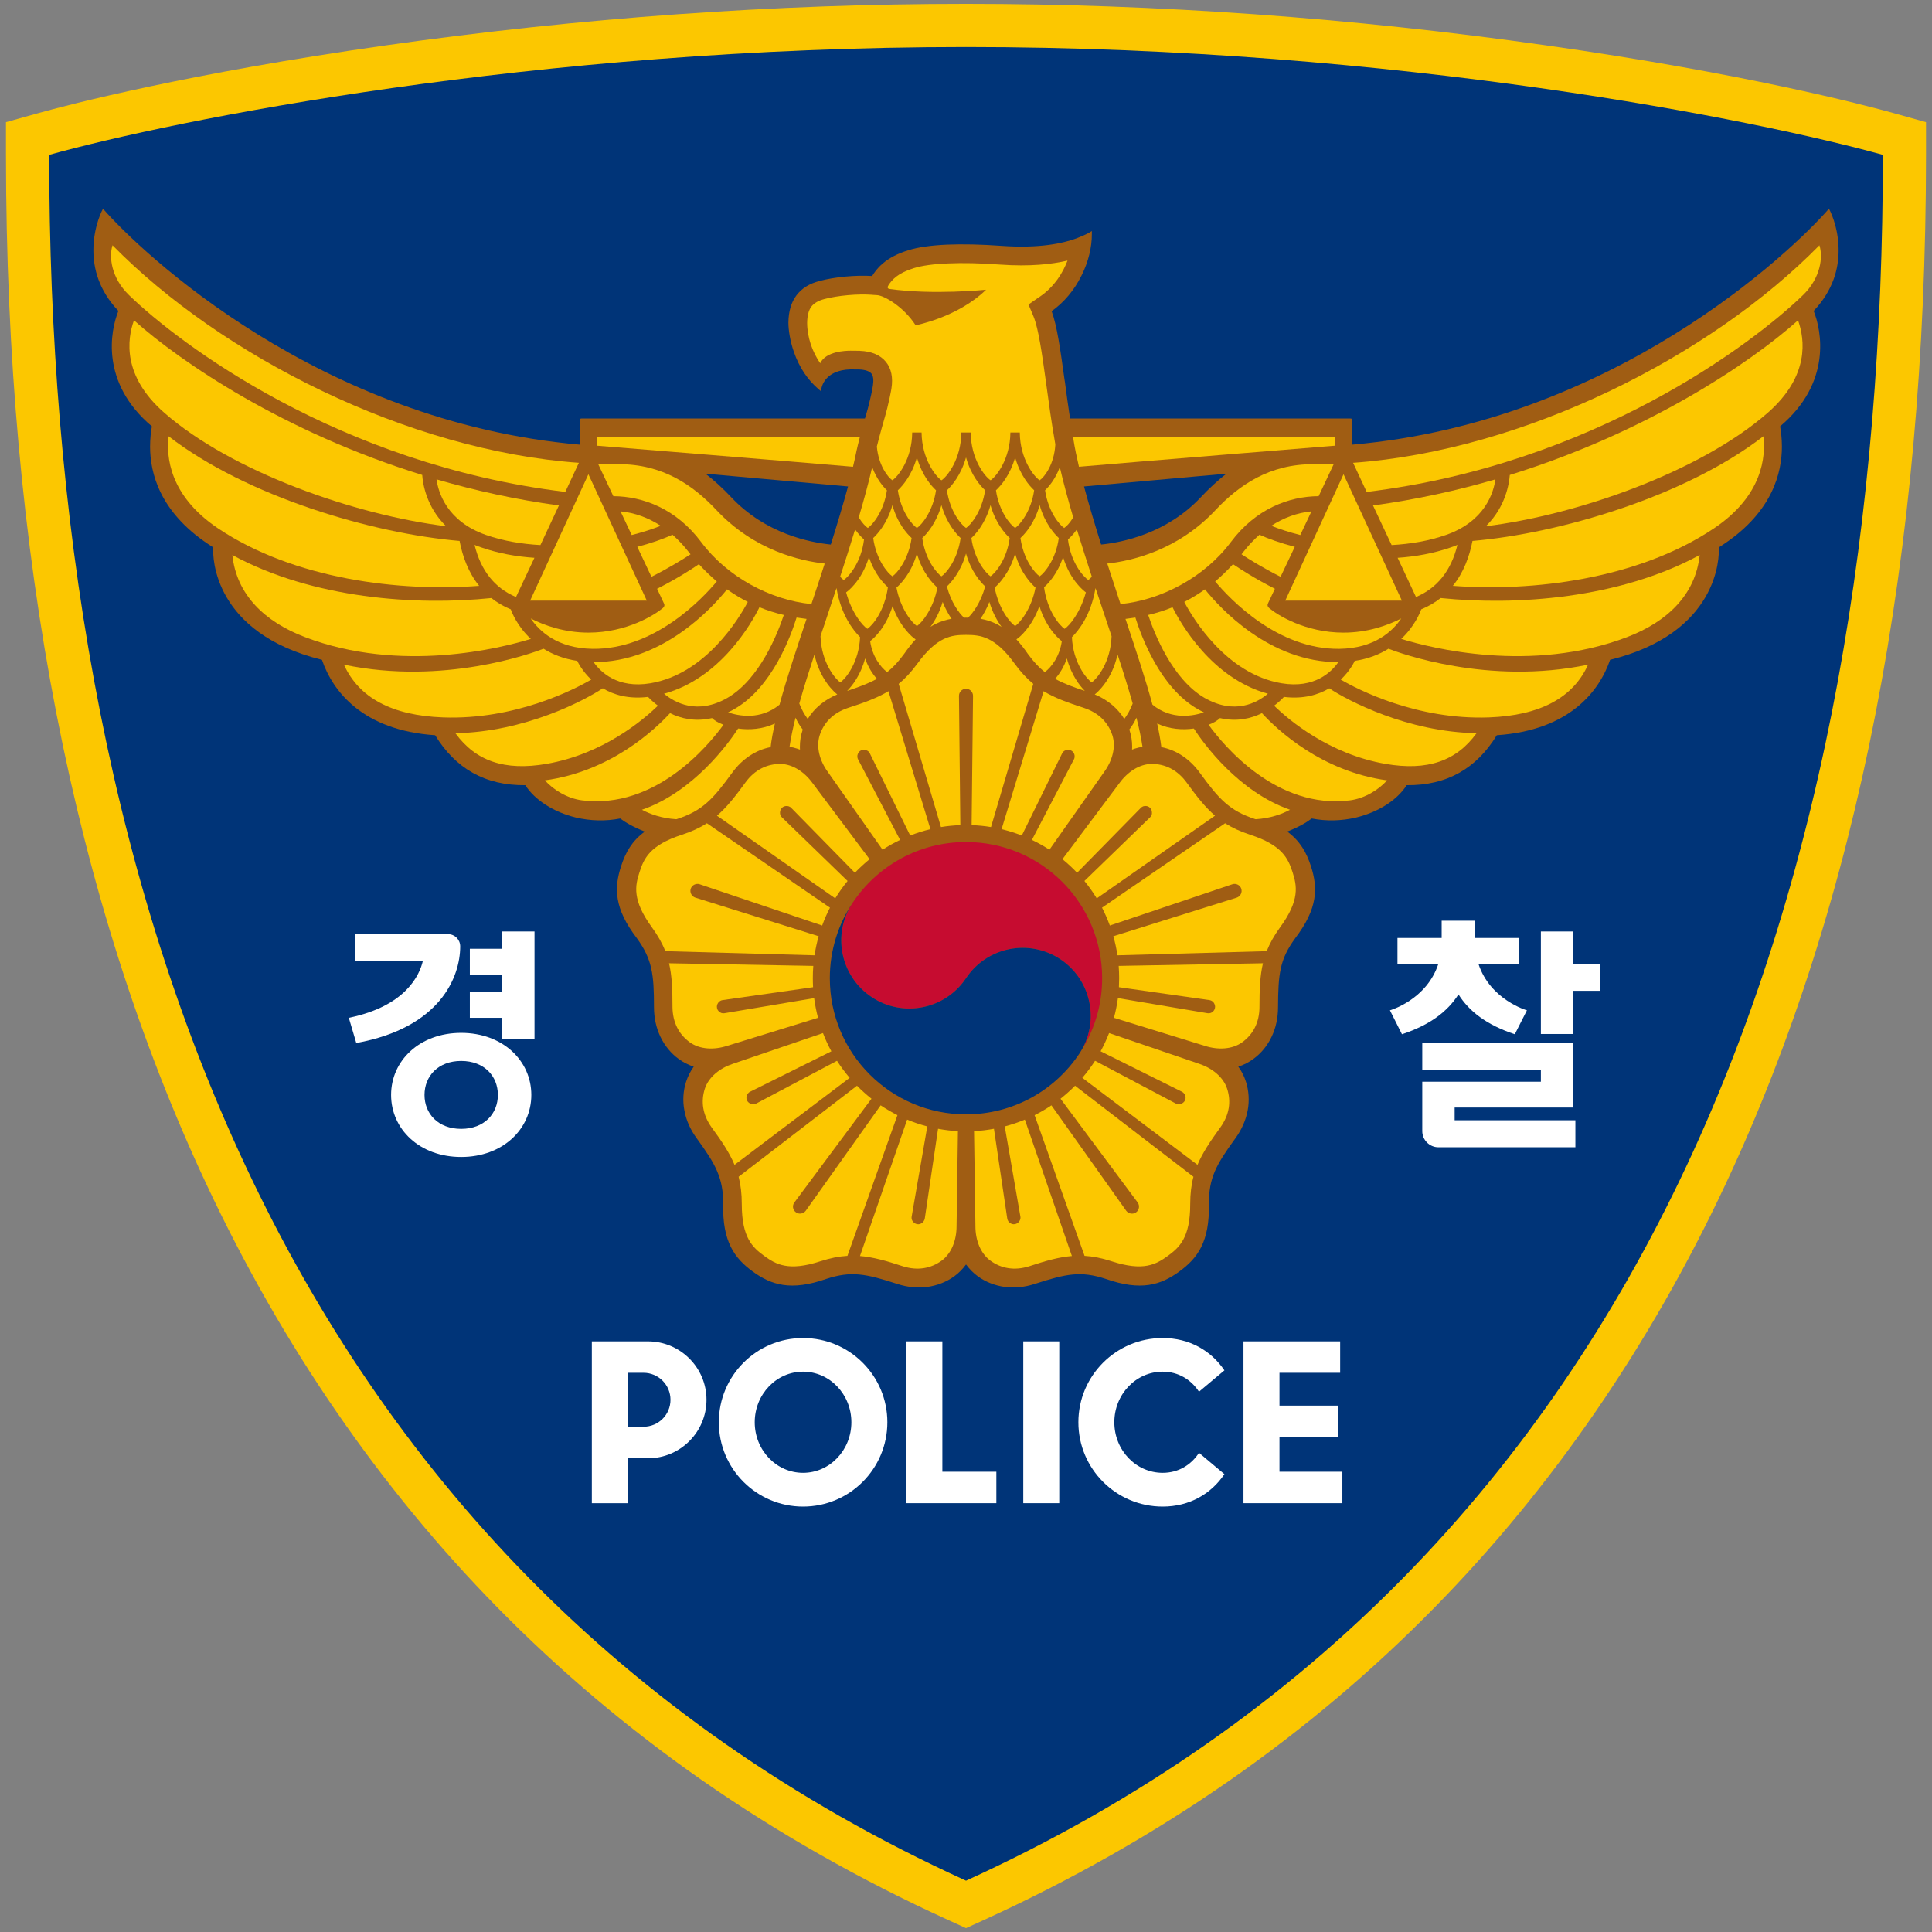 
<svg xmlns="http://www.w3.org/2000/svg" version="1.1" width="300" height="300">
<rect width="100%" height="100%" fill="#808080" stroke="none"/>
<g id="batang">
 
 <path style="fill:#fcc700" d="m 152.785,298.133 c 13.638,-6.219 26.525,-13.543 38.314,-21.778 11.399,-7.957 22.069,-16.961 31.691,-26.782 18.211,-18.553 33.395,-40.637 45.132,-65.642 20.665,-44.023 31.148,-97.813 31.148,-159.884 l 0,-5.079 -4.903,-1.37 C 289.23,16.217 270.715,11.386 240.061,7.04 209.939,2.767 179.634,0.599 150.003,0.599 120.363,0.599 90.059,2.767 59.931,7.04 29.277,11.386 10.779,16.217 5.829,17.598 l -4.9,1.37 0,5.079 c 0,62.071 10.477,115.861 31.145,159.884 11.731,25.005 26.921,47.088 45.13,65.642 9.636,9.821 20.296,18.825 31.688,26.782 11.792,8.235 24.682,15.559 38.329,21.778 l 2.782,1.268 2.782,-1.268 0,0 z"></path>
 
 <path style="fill:#003478" d="M 150.003,292.033 C 258.478,242.551 292.371,134.978 292.371,24.047 273.209,18.707 216.998,7.3 150.003,7.3 c -67.006,0 -123.22,11.407 -142.365,16.747 0,110.931 33.893,218.505 142.365,267.986 l 0,0 z"></path>
 
 <path style="fill:#a05d13" d="m 281.665,48.24 c 3.022,-3.213 3.843,-6.599 3.832,-9.396 0,-3.727 -1.473,-6.449 -1.508,-6.423 -5.829,6.692 -33.495,33.078 -74.001,36.626 l 0,-3.768 c 0,-0.225 -0.107,-0.295 -0.303,-0.295 l -43.529,0 c -0.312,-2.052 -0.577,-4.002 -0.806,-5.747 l -0.008,-0.006 0,-0.012 0,-0.003 c 0,-0.032 -0.075,-0.494 -0.075,-0.494 -0.604,-4.36 -1.13,-8.151 -1.97,-10.402 1.91,-1.355 3.514,-3.256 4.632,-5.516 1.061,-2.098 1.627,-4.409 1.612,-6.484 l 0,-0.448 -0.373,0.234 c -0.552,0.338 -1.999,0.902 -2.011,0.905 -2.055,0.769 -5.759,1.589 -11.662,1.165 -3.164,-0.228 -5.993,-0.286 -8.431,-0.188 -2.528,0.116 -4.548,0.402 -6.03,0.876 -1.63,0.502 -2.912,1.164 -3.93,2.025 -0.878,0.731 -1.364,1.465 -1.681,1.971 -2.543,-0.162 -5.813,0.144 -8.18,0.771 -1.589,0.419 -2.768,1.156 -3.574,2.239 -0.812,1.081 -1.222,2.47 -1.245,4.222 l 0,0.011 c 0,1.035 0.228,2.783 0.867,4.597 0.829,2.36 2.123,4.296 3.851,5.764 l 0.352,0.3 0.061,-0.459 c 0.026,-0.116 0.448,-2.838 4.505,-2.947 0.381,0 1.063,0.009 1.372,0.014 0.907,0.037 1.569,0.26 1.884,0.638 0.287,0.364 0.367,0.991 0.229,1.867 0,0.081 -0.364,2.17 -1.026,4.395 l -0.011,0.006 0,0.009 c -0.015,0.041 -0.09,0.295 -0.199,0.696 l -43.992,0 c -0.194,0 -0.303,0.069 -0.303,0.295 l 0,3.768 C 49.5,65.5 21.837,39.113 16.003,32.421 c -0.035,-0.026 -1.502,2.696 -1.502,6.423 0,2.797 0.806,6.184 3.843,9.396 0,0 0.009,0.012 0.035,0.055 -1.216,2.999 -2.866,11.107 5.207,17.909 -0.15,0.763 -0.28,1.936 -0.28,3.155 0,4.051 1.473,10.058 8.948,15.077 0,0 0.52,0.352 0.858,0.566 -0.121,1.583 0.078,13.309 16.88,17.455 1.653,4.828 6.267,10.951 17.576,11.708 3.181,5.181 7.758,7.819 14,7.758 1.488,2.315 4.395,4.181 7.851,5.022 2.288,0.535 4.617,0.593 6.888,0.15 0.723,0.564 2.052,1.344 3.783,2.02 0,0 0.009,0.006 0.04,0.012 -2.017,1.462 -3.002,3.265 -3.684,5.36 -1.101,3.375 -1.101,6.565 2.439,11.188 1.193,1.653 1.867,3.051 2.231,4.684 0.361,1.592 0.434,3.415 0.434,6.036 0,1.649 0.338,3.195 1,4.594 0.662,1.378 1.636,2.581 2.84,3.45 0.694,0.511 1.485,0.91 2.329,1.193 -0.52,0.722 -0.914,1.514 -1.182,2.34 -0.454,1.404 -0.555,2.948 -0.266,4.45 0.275,1.522 0.916,2.967 1.893,4.305 1.534,2.115 2.554,3.638 3.19,5.132 0.661,1.543 0.95,3.065 0.942,5.105 -0.13,5.825 1.745,8.408 4.597,10.483 2.872,2.08 5.903,3.071 11.413,1.141 1.935,-0.633 3.464,-0.838 5.125,-0.682 1.63,0.153 3.387,0.65 5.878,1.457 1.566,0.517 3.146,0.667 4.675,0.474 1.528,-0.211 2.961,-0.772 4.167,-1.632 0.702,-0.509 1.323,-1.135 1.855,-1.858 0.535,0.723 1.156,1.349 1.858,1.858 1.193,0.861 2.638,1.421 4.155,1.632 1.529,0.194 3.101,0.043 4.67,-0.474 2.499,-0.806 4.256,-1.303 5.877,-1.457 1.667,-0.156 3.204,0.049 5.132,0.682 5.51,1.93 8.541,0.939 11.413,-1.141 2.863,-2.075 4.738,-4.658 4.6,-10.483 0,-2.04 0.278,-3.563 0.939,-5.105 0.647,-1.494 1.658,-3.017 3.201,-5.132 0.965,-1.338 1.598,-2.783 1.889,-4.305 0.28,-1.502 0.179,-3.046 -0.271,-4.45 -0.26,-0.826 -0.653,-1.618 -1.185,-2.34 0.856,-0.283 1.636,-0.682 2.338,-1.2 1.196,-0.863 2.181,-2.066 2.831,-3.444 0.674,-1.399 0.997,-2.944 0.997,-4.594 0.014,-2.621 0.084,-4.444 0.439,-6.036 0.355,-1.633 1.034,-3.031 2.239,-4.684 3.523,-4.623 3.523,-7.813 2.427,-11.188 -0.682,-2.095 -1.676,-3.898 -3.673,-5.36 0.009,-0.006 0.026,-0.012 0.026,-0.012 1.745,-0.676 3.054,-1.456 3.776,-2.02 2.288,0.442 4.62,0.385 6.894,-0.15 3.453,-0.841 6.374,-2.707 7.853,-5.022 6.241,0.061 10.815,-2.577 13.996,-7.758 11.306,-0.757 15.932,-6.879 17.588,-11.708 16.784,-4.146 16.992,-15.872 16.874,-17.455 0.332,-0.214 0.864,-0.566 0.864,-0.566 7.466,-5.019 8.94,-11.026 8.94,-15.077 0,-1.219 -0.138,-2.392 -0.277,-3.155 8.067,-6.802 6.42,-14.909 5.215,-17.909 0.009,-0.043 0.035,-0.055 0.035,-0.055 l 0,0 M 129.006,84.555 c -3.25,-0.33 -10.139,-1.682 -15.459,-7.345 -1.219,-1.3 -2.669,-2.638 -4.002,-3.655 2.508,0.226 16.912,1.526 22.139,1.982 -0.763,2.788 -1.673,5.842 -2.679,9.018 l 0,0 m 57.456,-7.345 c -5.319,5.663 -12.225,7.016 -15.479,7.345 -0.997,-3.181 -1.91,-6.241 -2.658,-9.018 5.215,-0.457 19.619,-1.757 22.127,-1.982 -1.343,1.017 -2.771,2.355 -3.991,3.655 l 0,0 z"></path>
</g>
<g id="eagleFeathers">
 <path style="fill:#fcc700" d="m 217.685,93.266 -18.117,0 0.058,-0.116 8.997,-19.509 9.061,19.625 0,0 z"></path>
 <path style="fill:#fcc700" d="m 224.538,83.064 c -2.698,0.945 -5.582,1.413 -8.448,1.572 l -2.89,-6.149 c 6.703,-0.91 13.058,-2.317 19.007,-4.054 -0.278,1.994 -1.572,6.504 -7.669,8.631 l 0,0 z"></path>
 <path style="fill:#fcc700" d="m 226.31,84.609 c -0.976,3.996 -3.135,6.704 -6.434,8.093 l -2.852,-6.088 c 2.791,-0.188 5.597,-0.691 8.25,-1.612 0.358,-0.118 0.693,-0.254 1.037,-0.393 l 0,0 z"></path>
 <path style="fill:#fcc700" d="m 178.871,126.194 c 0,-0.289 -0.078,-0.543 -0.283,-0.746 -0.2,-0.205 -0.439,-0.295 -0.714,-0.295 -0.119,0 -0.229,0.015 -0.338,0.043 -0.142,0.052 -0.287,0.136 -0.39,0.251 l -9.896,10.073 c -0.708,-0.746 -1.468,-1.445 -2.274,-2.107 l 8.853,-11.824 c 1.249,-1.728 3.097,-2.953 5.013,-2.973 2.066,0.006 3.947,0.908 5.381,2.846 1.612,2.231 2.927,3.889 4.444,5.198 -3.19,2.228 -11.119,7.764 -18.365,12.835 -0.584,-0.945 -1.219,-1.846 -1.916,-2.696 l 10.203,-9.891 c 0.205,-0.194 0.312,-0.462 0.283,-0.717 l 0,0 z"></path>
 <path style="fill:#fcc700" d="m 166.816,117.116 c -0.095,-0.254 -0.254,-0.462 -0.503,-0.584 -0.254,-0.124 -0.523,-0.133 -0.797,-0.043 -0.251,0.063 -0.468,0.245 -0.586,0.494 l -6.265,12.757 c -1.011,-0.399 -2.077,-0.728 -3.14,-0.988 2.571,-8.466 5.389,-17.712 6.524,-21.425 1.696,1.034 3.693,1.765 6.311,2.612 2.291,0.777 3.724,2.266 4.372,4.242 0.581,1.832 -0.021,3.961 -1.275,5.683 l -8.506,12.084 c -0.861,-0.572 -1.783,-1.078 -2.719,-1.523 l 6.524,-12.511 c 0.089,-0.145 0.11,-0.301 0.11,-0.46 0,-0.116 -0.009,-0.222 -0.05,-0.338 l 0,0 z"></path>
 <path style="fill:#fcc700" d="m 133.241,117.913 6.525,12.511 c -0.939,0.445 -1.847,0.951 -2.722,1.523 l -8.501,-12.084 c -1.257,-1.722 -1.846,-3.851 -1.265,-5.683 0.633,-1.976 2.072,-3.464 4.354,-4.242 2.615,-0.846 4.62,-1.577 6.327,-2.612 1.136,3.713 3.936,12.959 6.516,21.425 -1.078,0.26 -2.121,0.589 -3.14,0.988 l -6.268,-12.757 c -0.109,-0.249 -0.337,-0.43 -0.592,-0.494 -0.26,-0.089 -0.544,-0.081 -0.792,0.043 -0.254,0.122 -0.413,0.33 -0.494,0.584 -0.05,0.115 -0.058,0.222 -0.058,0.338 0,0.159 0.029,0.315 0.109,0.46 l 0,0 z"></path>
 <path style="fill:#fcc700" d="m 121.409,126.911 10.205,9.891 c -0.702,0.85 -1.34,1.751 -1.918,2.696 -7.252,-5.071 -15.175,-10.607 -18.365,-12.835 1.514,-1.309 2.829,-2.967 4.447,-5.198 1.428,-1.939 3.309,-2.84 5.381,-2.846 1.915,0.02 3.756,1.245 5.01,2.973 l 8.859,11.824 c -0.801,0.662 -1.572,1.361 -2.283,2.107 l -9.881,-10.073 c -0.104,-0.116 -0.249,-0.199 -0.402,-0.251 -0.109,-0.029 -0.219,-0.043 -0.329,-0.043 -0.275,0 -0.532,0.089 -0.722,0.295 -0.194,0.202 -0.292,0.457 -0.292,0.746 -0.011,0.254 0.098,0.523 0.292,0.717 l 0,0 z"></path>
 <path style="fill:#fcc700" d="m 197.401,81.645 c 1.918,-1.251 4.033,-2.025 6.241,-2.242 l -1.737,3.678 c -1.757,-0.448 -3.291,-0.954 -4.505,-1.436 l 0,0 z"></path>
 <path style="fill:#fcc700" d="m 201.051,84.913 -2.205,4.649 c -2.699,-1.355 -4.877,-2.713 -6.062,-3.493 0.109,-0.136 0.208,-0.269 0.317,-0.41 0.757,-0.968 1.59,-1.855 2.468,-2.626 1.35,0.618 3.237,1.283 5.482,1.881 l 0,0 z"></path>
 <path style="fill:#fcc700" d="m 191.134,84.162 c -4.054,5.426 -10.763,9.012 -17.14,9.636 -0.682,-2.113 -1.384,-4.216 -2.055,-6.29 3.722,-0.405 10.899,-2.008 16.788,-8.287 3.664,-3.904 8.412,-7.174 15.239,-7.14 1.046,0.006 2.106,-0.014 3.152,-0.049 l -2.36,5.013 c -4.623,0.026 -9.766,1.965 -13.624,7.117 l 0,0 z"></path>
 <path style="fill:#fcc700" d="m 177.404,115.957 c -0.407,0.063 -0.801,0.165 -1.205,0.292 -0.129,0.052 -0.277,0.101 -0.416,0.15 0.009,-0.15 0.018,-0.292 0.018,-0.439 0,-0.876 -0.13,-1.722 -0.393,-2.523 -0.029,-0.049 -0.041,-0.098 -0.058,-0.147 0.381,-0.494 0.772,-1.092 1.115,-1.849 0.422,1.638 0.74,3.161 0.939,4.516 l 0,0 z"></path>
 <path style="fill:#fcc700" d="m 174.578,111.637 c -1.026,-1.664 -2.615,-2.993 -4.591,-3.808 0.373,-0.283 2.664,-2.202 3.545,-6.204 0.876,2.664 1.681,5.239 2.349,7.617 -0.364,0.977 -0.847,1.783 -1.303,2.395 l 0,0 z"></path>
 <path style="fill:#fcc700" d="m 166.444,98.935 c 1.063,-1.043 2.962,-3.45 3.653,-7.568 0.011,-0.014 0.02,-0.023 0.02,-0.035 0.618,1.852 1.245,3.713 1.858,5.577 l 0.035,0.107 c 0.194,0.578 0.387,1.176 0.593,1.768 -0.124,3.996 -2.231,6.605 -3.086,7.163 -0.841,-0.552 -2.901,-3.106 -3.072,-7.013 l 0,0 z"></path>
 <path style="fill:#fcc700" d="m 168.455,107.286 c -1.901,-0.621 -3.375,-1.19 -4.62,-1.875 0.673,-0.757 1.355,-1.803 1.826,-3.173 0.714,2.629 2.014,4.262 2.794,5.048 l 0,0 z"></path>
 <path style="fill:#fcc700" d="m 169.538,89.553 c -0.202,0.228 -0.393,0.396 -0.543,0.506 -0.815,-0.511 -2.742,-2.765 -3.164,-6.299 0.263,-0.22 0.806,-0.734 1.384,-1.549 0.725,2.37 1.508,4.837 2.323,7.342 l 0,0 z"></path>
 <path style="fill:#fcc700" d="m 168.614,91.978 0,0.003 c -0.882,3.202 -2.554,5.178 -3.3,5.661 -0.806,-0.517 -2.701,-2.794 -3.196,-6.461 0.613,-0.532 2.075,-2.031 2.953,-4.684 1.124,3.742 3.409,5.4 3.543,5.481 l 0,0 z"></path>
 <path style="fill:#fcc700" d="m 161.437,89.487 c -0.772,-0.503 -2.528,-2.638 -2.982,-5.944 0.728,-0.67 2.184,-2.303 2.982,-5.106 0.792,2.803 2.248,4.435 2.97,5.106 -0.442,3.305 -2.213,5.441 -2.97,5.944 l 0,0 z"></path>
 <path style="fill:#fcc700" d="m 157.628,81.983 c -0.76,-0.494 -2.508,-2.601 -2.976,-5.854 0.731,-0.67 2.182,-2.315 2.976,-5.097 0.789,2.783 2.231,4.427 2.953,5.097 -0.459,3.253 -2.205,5.36 -2.953,5.854 l 0,0 z"></path>
 <path style="fill:#fcc700" d="m 156.787,83.543 c -0.447,3.305 -2.204,5.441 -2.982,5.944 -0.752,-0.503 -2.528,-2.638 -2.97,-5.944 0.722,-0.67 2.181,-2.303 2.97,-5.106 0.797,2.803 2.26,4.435 2.982,5.106 l 0,0 z"></path>
 <path style="fill:#fcc700" d="m 150.003,81.983 c -0.76,-0.494 -2.508,-2.601 -2.961,-5.854 0.722,-0.67 2.167,-2.315 2.961,-5.097 0.783,2.783 2.242,4.427 2.961,5.097 -0.471,3.253 -2.199,5.36 -2.961,5.854 l 0,0 z"></path>
 <path style="fill:#fcc700" d="m 149.162,83.543 c -0.448,3.305 -2.211,5.441 -2.976,5.944 -0.763,-0.503 -2.528,-2.638 -2.976,-5.944 0.723,-0.67 2.178,-2.303 2.976,-5.106 0.797,2.803 2.266,4.435 2.976,5.106 l 0,0 z"></path>
 <path style="fill:#fcc700" d="m 142.378,81.983 c -0.755,-0.494 -2.494,-2.601 -2.959,-5.854 0.719,-0.67 2.173,-2.315 2.959,-5.097 0.783,2.783 2.245,4.427 2.967,5.097 -0.474,3.253 -2.204,5.36 -2.967,5.854 l 0,0 z"></path>
 <path style="fill:#fcc700" d="m 141.554,83.543 c -0.465,3.305 -2.222,5.441 -2.982,5.944 -0.771,-0.503 -2.531,-2.638 -2.982,-5.944 0.722,-0.67 2.19,-2.303 2.982,-5.106 0.78,2.803 2.254,4.435 2.982,5.106 l 0,0 z"></path>
 <path style="fill:#fcc700" d="m 137.874,91.18 c -0.497,3.667 -2.384,5.944 -3.19,6.461 -0.752,-0.483 -2.424,-2.459 -3.299,-5.661 l 0,-0.003 c 0.141,-0.081 2.43,-1.74 3.545,-5.481 0.875,2.653 2.329,4.152 2.944,4.684 l 0,0 z"></path>
 <path style="fill:#fcc700" d="m 124.218,116.399 c -0.15,-0.049 -0.28,-0.098 -0.422,-0.15 -0.399,-0.127 -0.795,-0.228 -1.196,-0.292 0.194,-1.355 0.523,-2.878 0.925,-4.516 0.355,0.757 0.751,1.355 1.127,1.849 -0.026,0.049 -0.04,0.098 -0.049,0.147 -0.266,0.8 -0.396,1.647 -0.396,2.523 0,0.147 0,0.289 0.011,0.439 l 0,0 z"></path>
 <path style="fill:#fcc700" d="m 124.116,109.242 c 0.665,-2.378 1.485,-4.952 2.349,-7.617 0.881,4.002 3.181,5.921 3.545,6.204 -1.976,0.815 -3.565,2.144 -4.588,3.808 -0.459,-0.613 -0.933,-1.419 -1.306,-2.395 l 0,0 z"></path>
 <path style="fill:#fcc700" d="m 127.408,98.785 c 0.194,-0.592 0.385,-1.19 0.593,-1.768 l 0.035,-0.107 c 0.613,-1.864 1.231,-3.719 1.844,-5.577 0.011,0.011 0.023,0.02 0.023,0.035 0.687,4.118 2.598,6.524 3.649,7.568 -0.17,3.906 -2.227,6.461 -3.071,7.013 -0.852,-0.558 -2.953,-3.167 -3.071,-7.163 l 0,0 z"></path>
 <path style="fill:#fcc700" d="m 134.337,102.238 c 0.468,1.369 1.153,2.415 1.835,3.173 -1.262,0.685 -2.73,1.254 -4.632,1.875 0.78,-0.786 2.083,-2.419 2.797,-5.048 l 0,0 z"></path>
 <path style="fill:#fcc700" d="m 131.011,90.059 c -0.159,-0.11 -0.338,-0.277 -0.557,-0.506 0.824,-2.505 1.604,-4.972 2.326,-7.342 0.581,0.815 1.124,1.329 1.387,1.549 -0.422,3.534 -2.349,5.787 -3.156,6.299 l 0,0 z"></path>
 <path style="fill:#fcc700" d="m 111.267,79.221 c 5.891,6.279 13.069,7.882 16.793,8.287 -0.662,2.074 -1.364,4.19 -2.066,6.29 -6.365,-0.624 -13.074,-4.21 -17.123,-9.636 -3.857,-5.152 -9.012,-7.091 -13.632,-7.117 l -2.369,-5.013 c 1.066,0.035 2.112,0.055 3.161,0.049 6.83,-0.035 11.577,3.236 15.236,7.14 l 0,0 z"></path>
 <path style="fill:#fcc700" d="m 102.596,81.645 c -1.213,0.483 -2.748,0.988 -4.505,1.436 l -1.736,-3.678 c 2.219,0.216 4.326,0.991 6.241,2.242 l 0,0 z"></path>
 <path style="fill:#fcc700" d="m 104.422,83.032 c 0.887,0.771 1.717,1.659 2.476,2.626 0.107,0.141 0.217,0.275 0.327,0.41 -1.193,0.78 -3.375,2.138 -6.07,3.493 l -2.196,-4.649 c 2.245,-0.598 4.12,-1.263 5.463,-1.881 l 0,0 z"></path>
 <path style="fill:#fcc700" d="m 103.05,93.598 -1.02,-2.176 c 3.011,-1.523 5.36,-3.037 6.498,-3.817 0.895,0.971 1.808,1.867 2.774,2.679 -2.334,2.791 -9.731,10.59 -19.292,10.465 -5.458,-0.072 -8.261,-2.745 -9.602,-4.713 2.112,1.081 5.241,2.196 8.96,2.196 6.001,0 10.312,-2.783 11.531,-3.794 0.393,-0.344 0.275,-0.587 0.15,-0.841 l 0,0 z"></path>
 <path style="fill:#fcc700" d="m 112.894,91.51 c 1.025,0.734 2.113,1.392 3.225,1.956 -1.349,2.537 -6.524,11.182 -15.115,12.63 -5.151,0.867 -7.778,-1.78 -8.824,-3.28 10.691,0.026 18.374,-8.391 20.714,-11.306 l 0,0 z"></path>
 <path style="fill:#fcc700" d="m 117.928,94.289 c 1.205,0.5 2.468,0.893 3.782,1.202 -0.962,2.895 -3.768,9.989 -8.755,12.875 -4.649,2.667 -8.128,0.786 -9.844,-0.647 8.772,-2.39 13.612,-10.994 14.817,-13.43 l 0,0 z"></path>
 <path style="fill:#fcc700" d="m 114.038,110.097 c 5.854,-3.354 8.747,-11.283 9.656,-14.207 0.511,0.078 1.014,0.147 1.549,0.214 -1.578,4.715 -3.112,9.307 -4.199,13.317 -2.97,2.439 -6.368,1.748 -7.983,1.196 0.326,-0.156 0.647,-0.33 0.976,-0.52 l 0,0 z"></path>
 <path style="fill:#fcc700" d="m 137.755,104.37 c -1.083,-0.832 -2.314,-2.494 -2.638,-4.825 0.214,-0.141 2.361,-1.8 3.484,-5.435 1.185,3.375 3.225,4.929 3.355,5.013 l 0.228,0.156 c -0.612,0.65 -1.205,1.413 -1.806,2.274 -0.867,1.188 -1.698,2.089 -2.623,2.817 l 0,0 z"></path>
 <path style="fill:#fcc700" d="m 139.202,91.235 c 0.613,-0.517 2.3,-2.199 3.176,-5.285 0.881,3.086 2.569,4.768 3.181,5.285 -0.636,3.326 -2.41,5.47 -3.181,5.975 -0.766,-0.506 -2.543,-2.65 -3.176,-5.975 l 0,0 z"></path>
 <path style="fill:#fcc700" d="m 146.379,93.466 c 0.408,1.06 0.902,1.93 1.384,2.618 -0.821,0.139 -1.696,0.399 -2.577,0.844 -0.239,0.121 -0.474,0.26 -0.711,0.413 0.67,-0.916 1.393,-2.187 1.904,-3.875 l 0,0 z"></path>
 <path style="fill:#fcc700" d="m 147.033,91.056 c 0.722,-0.673 2.175,-2.315 2.97,-5.106 0.783,2.791 2.251,4.432 2.973,5.106 -0.662,2.459 -1.898,4.167 -2.673,4.863 -0.11,-0.014 -0.199,-0.014 -0.3,-0.014 -0.099,0 -0.202,0 -0.303,0.014 -0.772,-0.696 -2.026,-2.404 -2.667,-4.863 l 0,0 z"></path>
 <path style="fill:#fcc700" d="m 153.627,93.466 c 0.508,1.687 1.233,2.959 1.898,3.875 -0.246,-0.153 -0.474,-0.292 -0.714,-0.413 -0.882,-0.445 -1.745,-0.705 -2.566,-0.844 0.466,-0.687 0.974,-1.557 1.382,-2.618 l 0,0 z"></path>
 <path style="fill:#fcc700" d="m 154.45,91.235 c 0.601,-0.517 2.297,-2.199 3.178,-5.285 0.867,3.086 2.563,4.768 3.167,5.285 -0.638,3.326 -2.41,5.47 -3.167,5.975 -0.772,-0.506 -2.551,-2.65 -3.178,-5.975 l 0,0 z"></path>
 <path style="fill:#fcc700" d="m 158.036,99.123 c 0.136,-0.084 2.167,-1.638 3.36,-5.013 1.127,3.635 3.265,5.294 3.484,5.435 -0.323,2.332 -1.557,3.993 -2.641,4.825 -0.921,-0.728 -1.759,-1.63 -2.62,-2.817 -0.593,-0.861 -1.193,-1.624 -1.795,-2.274 l 0.211,-0.156 0,0 z"></path>
 <path style="fill:#fcc700" d="m 174.766,96.104 c 0.523,-0.067 1.034,-0.136 1.534,-0.214 0.916,2.924 3.817,10.853 9.659,14.207 0.338,0.191 0.662,0.364 0.985,0.52 -1.612,0.552 -5.022,1.242 -7.992,-1.196 -1.086,-4.01 -2.61,-8.602 -4.187,-13.317 l 0,0 z"></path>
 <path style="fill:#fcc700" d="m 178.291,95.491 c 1.323,-0.309 2.571,-0.702 3.776,-1.202 1.22,2.436 6.048,11.04 14.811,13.43 -1.708,1.433 -5.175,3.314 -9.839,0.647 -4.987,-2.886 -7.79,-9.98 -8.749,-12.875 l 0,0 z"></path>
 <path style="fill:#fcc700" d="m 183.891,93.466 c 1.112,-0.564 2.187,-1.222 3.213,-1.956 2.335,2.915 10.021,11.332 20.714,11.306 -1.043,1.5 -3.672,4.146 -8.827,3.28 -8.587,-1.448 -13.768,-10.093 -15.1,-12.63 l 0,0 z"></path>
 <path style="fill:#fcc700" d="m 188.692,90.284 c 0.959,-0.812 1.89,-1.708 2.768,-2.679 1.159,0.78 3.493,2.294 6.504,3.817 l -1.026,2.176 c -0.118,0.254 -0.222,0.497 0.159,0.841 1.214,1.011 5.531,3.794 11.526,3.794 3.725,0 6.854,-1.115 8.96,-2.196 -1.332,1.968 -4.14,4.64 -9.596,4.713 -9.567,0.124 -16.952,-7.674 -19.296,-10.465 l 0,0 z"></path>
 <path style="fill:#fcc700" d="m 207.257,67.842 0,1.369 c 0,0 -31.575,2.557 -39.718,3.268 -0.349,-1.477 -0.633,-2.855 -0.832,-4.094 l 0,-0.006 0,-0.02 c -0.035,-0.167 -0.058,-0.344 -0.092,-0.517 l 40.642,0 0,0 z"></path>
 <path style="fill:#fcc700" d="m 166.649,80.339 c -0.503,0.852 -1.055,1.413 -1.41,1.644 -0.76,-0.494 -2.488,-2.601 -2.962,-5.854 0.578,-0.552 1.589,-1.714 2.292,-3.594 0.54,2.366 1.262,5.004 2.08,7.804 l 0,0 z"></path>
 <path style="fill:#fcc700" d="m 133.525,54.473 -0.009,0 c -0.355,-0.014 -1.078,-0.014 -1.459,-0.014 -0.682,0 -3.817,0.067 -4.698,1.95 -0.624,-0.925 -1.121,-1.91 -1.465,-2.95 -0.361,-1.107 -0.561,-2.26 -0.561,-3.34 0.02,-1.121 0.234,-1.93 0.65,-2.505 0.413,-0.537 1.066,-0.919 2.003,-1.173 2.135,-0.563 5.195,-0.832 7.435,-0.667 l 0.011,0.009 0.02,0 0.719,0.046 c 1.101,0.043 4.146,1.785 6.005,4.678 0,0 6.524,-1.213 10.94,-5.518 0,0 -8.218,0.847 -15.026,-0.124 -0.109,-0.014 -0.349,-0.116 -0.216,-0.404 0,0 0.026,-0.078 0.095,-0.173 0,-0.009 0,-0.014 0,-0.014 0.544,-0.821 1.384,-1.844 3.927,-2.638 l 0.015,0 c 1.216,-0.384 3.048,-0.642 5.288,-0.731 2.314,-0.104 5.036,-0.046 8.096,0.179 4.611,0.332 8.03,-0.055 10.468,-0.621 -0.702,1.841 -1.991,4.031 -4.334,5.632 l -0.02,0 0,0.006 -0.826,0.572 -0.881,0.613 0.422,0.991 0.376,0.905 c 0.754,1.887 1.289,5.626 1.889,9.946 l 0.069,0.509 c 0.364,2.71 0.806,5.932 1.39,9.223 0,0.067 0.009,0.124 0.02,0.182 -0.17,3.046 -1.673,5.019 -2.41,5.525 l -0.049,0 c -0.887,-0.595 -3.022,-3.303 -3.057,-7.406 l -0.194,0 -1.069,0 -0.197,0 c -0.035,4.103 -2.17,6.81 -3.054,7.406 l -0.04,0 c -0.902,-0.595 -3.031,-3.303 -3.071,-7.406 l -0.188,0 -1.078,0 -0.188,0 c -0.028,4.103 -2.17,6.81 -3.059,7.406 l -0.049,0 c -0.878,-0.595 -3.022,-3.303 -3.063,-7.406 l -0.179,0 -1.083,0 -0.194,0 c -0.032,4.103 -2.167,6.81 -3.063,7.406 l -0.029,0 c -0.722,-0.489 -2.146,-2.349 -2.398,-5.23 0.479,-1.91 1.103,-4.103 1.144,-4.23 0.731,-2.456 1.104,-4.655 1.118,-4.75 l 0,-0.009 c 0.275,-1.736 -0.015,-3.141 -0.87,-4.175 -0.853,-1.041 -2.234,-1.63 -4.022,-1.693 l 0,0 z"></path>
 <path style="fill:#fcc700" d="m 137.72,76.129 c -0.474,3.253 -2.211,5.36 -2.965,5.854 -0.349,-0.231 -0.893,-0.792 -1.41,-1.644 0.832,-2.8 1.543,-5.438 2.086,-7.804 0.702,1.881 1.708,3.042 2.288,3.594 l 0,0 z"></path>
 <path style="fill:#fcc700" d="m 92.74,67.842 40.784,0 c -0.205,0.795 -0.405,1.612 -0.552,2.288 l 0,0.012 0,0.009 c -0.156,0.748 -0.324,1.522 -0.518,2.329 -8.492,-0.737 -39.715,-3.268 -39.715,-3.268 l 0,-1.369 0,0 z"></path>
 <path style="fill:#fcc700" d="m 91.368,73.641 9.015,19.509 0.058,0.116 -18.125,0 9.053,-19.625 0,0 z"></path>
 <path style="fill:#fcc700" d="m 74.733,85.002 c 2.638,0.922 5.453,1.424 8.253,1.612 l -2.861,6.088 c -3.305,-1.39 -5.461,-4.097 -6.437,-8.093 0.335,0.139 0.687,0.275 1.046,0.393 l 0,0 z"></path>
 <path style="fill:#fcc700" d="m 67.784,74.433 c 5.964,1.737 12.312,3.144 19.004,4.054 l -2.872,6.149 C 81.036,84.477 78.158,84.008 75.456,83.064 69.365,80.937 68.059,76.427 67.784,74.433 l 0,0 z"></path>
 <path style="fill:#fcc700" d="m 17.471,38.087 c 16.923,17.227 45.812,31.876 72.417,33.78 L 87.779,76.383 C 52.502,72.104 27.769,53.323 20.039,45.834 17.234,43.12 16.911,39.85 17.471,38.087 l 0,0 z"></path>
 <path style="fill:#fcc700" d="m 20.803,49.74 c 7.354,6.565 23.285,17.351 44.76,24.014 0.089,1.306 0.621,4.938 3.702,7.955 C 55.198,79.986 35.986,73.286 25.51,64.095 18.994,58.394 19.728,52.707 20.803,49.74 l 0,0 z"></path>
 <path style="fill:#fcc700" d="m 26.183,67.747 c 12.095,9.339 31.627,15.097 45.182,16.248 0.456,2.398 1.358,4.895 3.037,6.972 C 62.147,91.905 45.689,89.981 33.831,82.026 26.223,76.909 25.813,70.792 26.183,67.747 l 0,0 z"></path>
 <path style="fill:#fcc700" d="m 47.345,98.924 c -6.247,-2.378 -10.63,-6.594 -11.263,-12.743 12.509,6.799 28.55,7.885 40.221,6.681 0.85,0.682 1.856,1.286 3.011,1.757 0.17,0.488 1.011,2.624 3.112,4.589 -4.612,1.424 -20.229,5.383 -35.081,-0.283 l 0,0 z"></path>
 <path style="fill:#fcc700" d="m 68.782,111.397 c -7.888,-0.289 -13.051,-3.026 -15.375,-8.189 15.499,3.25 29.267,-1.8 30.992,-2.476 1.384,0.864 3.1,1.572 5.239,1.89 0.092,0.208 0.754,1.563 2.17,2.907 -2.67,1.543 -11.824,6.282 -23.026,5.868 l 0,0 z"></path>
 <path style="fill:#fcc700" d="m 70.714,113.85 c 10.754,-0.194 19.992,-5.051 22.884,-6.972 1.681,1.008 3.99,1.708 7.032,1.338 0.338,0.364 0.855,0.855 1.532,1.364 -2.349,2.274 -8.55,7.51 -17.27,9.029 -6.556,1.139 -11.035,-0.442 -14.179,-4.759 l 0,0 z"></path>
 <path style="fill:#fcc700" d="m 90.391,124.279 c -2.337,-0.301 -4.478,-1.659 -5.779,-3.106 10.206,-1.39 17.054,-7.851 19.429,-10.437 1.697,0.841 3.915,1.369 6.53,0.766 0.326,0.35 0.951,0.728 1.771,1.037 -2.375,3.274 -10.587,13.164 -21.951,11.74 l 0,0 z"></path>
 <path style="fill:#fcc700" d="m 99.681,125.74 c 8.006,-2.797 13.392,-10.237 14.935,-12.615 1.73,0.243 3.768,0.124 5.709,-0.777 -0.303,1.315 -0.535,2.537 -0.662,3.664 -2.3,0.436 -4.409,1.832 -5.955,3.956 -2.993,4.118 -4.606,5.917 -8.619,7.223 -0.023,0.003 -0.064,0.015 -0.084,0.017 -2.314,-0.139 -4.106,-0.823 -5.325,-1.468 l 0,0 z"></path>
 <path style="fill:#fcc700" d="m 101.224,143.993 c -3.098,-4.256 -2.603,-6.472 -1.918,-8.576 0.673,-2.101 1.577,-4.175 6.591,-5.802 1.528,-0.5 2.774,-1.081 3.869,-1.78 2.921,2.011 11.41,7.83 19.111,13.106 -0.454,0.89 -0.867,1.817 -1.213,2.774 l -19.024,-6.409 c -0.56,-0.182 -1.188,0.121 -1.384,0.694 -0.179,0.581 0.136,1.193 0.714,1.384 l 19.151,5.993 c -0.277,0.971 -0.483,1.956 -0.642,2.962 -9.318,-0.266 -19.616,-0.543 -23.17,-0.642 -0.471,-1.211 -1.144,-2.41 -2.083,-3.704 l 0,0 z"></path>
 <path style="fill:#fcc700" d="m 107.115,161.849 c -1.676,-1.219 -2.661,-3.045 -2.693,-5.463 0,-2.742 -0.078,-4.869 -0.537,-6.811 3.892,0.067 13.557,0.246 22.402,0.41 -0.049,0.633 -0.072,1.263 -0.072,1.907 0,0.471 0.015,0.931 0.038,1.399 l -14.069,2.005 c -0.266,0.04 -0.503,0.199 -0.662,0.413 -0.162,0.228 -0.24,0.491 -0.191,0.771 0.029,0.278 0.179,0.491 0.41,0.662 0.084,0.069 0.194,0.118 0.283,0.158 0.159,0.049 0.318,0.064 0.483,0.029 l 13.91,-2.343 c 0.141,1.032 0.338,2.054 0.604,3.057 l -14.118,4.358 c -2.025,0.653 -4.233,0.563 -5.788,-0.552 l 0,0 z"></path>
 <path style="fill:#fcc700" d="m 110.484,175.04 c -1.393,-1.97 -1.673,-4.022 -1.034,-5.998 0.601,-1.82 2.334,-3.19 4.36,-3.861 l 13.982,-4.765 c 0.373,0.983 0.812,1.927 1.303,2.829 l -12.627,6.282 c -0.15,0.07 -0.26,0.179 -0.358,0.312 -0.069,0.081 -0.121,0.185 -0.156,0.298 -0.072,0.254 -0.072,0.523 0.06,0.771 0.136,0.249 0.344,0.41 0.613,0.509 0.254,0.095 0.544,0.069 0.786,-0.055 l 12.558,-6.642 c 0.593,0.924 1.254,1.808 1.965,2.647 -7.056,5.331 -14.777,11.165 -17.877,13.508 -0.771,-1.841 -1.944,-3.618 -3.574,-5.834 l 0,0 z"></path>
 <path style="fill:#fcc700" d="m 131.589,195.009 c -1.3,0.075 -2.653,0.338 -4.181,0.835 -4.999,1.632 -6.955,0.468 -8.74,-0.824 -1.786,-1.306 -3.485,-2.799 -3.485,-8.059 0,-1.618 -0.168,-2.973 -0.491,-4.236 2.811,-2.161 10.983,-8.443 18.38,-14.135 0.714,0.717 1.453,1.387 2.251,2.02 l -11.976,16.111 c -0.361,0.483 -0.254,1.17 0.239,1.522 0.483,0.364 1.176,0.234 1.523,-0.228 l 11.638,-16.38 c 0.829,0.564 1.705,1.069 2.606,1.529 -3.129,8.789 -6.574,18.489 -7.764,21.844 l 0,0 z"></path>
 <path style="fill:#fcc700" d="m 148.535,190.414 c 0,2.141 -0.772,4.202 -2.314,5.34 -1.688,1.216 -3.722,1.595 -6.022,0.873 -2.612,-0.861 -4.657,-1.433 -6.66,-1.592 1.28,-3.684 4.429,-12.817 7.322,-21.185 1.012,0.433 2.06,0.777 3.13,1.058 l -2.427,13.999 c -0.049,0.269 0.009,0.552 0.179,0.757 0.168,0.228 0.393,0.378 0.67,0.422 0.28,0.055 0.535,-0.02 0.748,-0.182 0.11,-0.061 0.179,-0.142 0.237,-0.234 0.101,-0.127 0.17,-0.28 0.199,-0.434 l 2.063,-13.961 c 1.009,0.19 2.046,0.315 3.089,0.369 l -0.214,14.771 0,0 z"></path>
 <path style="fill:#fcc700" d="m 150.003,106.953 c -0.613,0 -1.095,0.497 -1.095,1.095 l 0.214,20.079 c -1.023,0.038 -2.02,0.133 -3.01,0.298 -2.632,-8.946 -5.554,-18.816 -6.565,-22.234 1.011,-0.829 1.942,-1.838 2.892,-3.129 3.098,-4.268 5.345,-4.476 7.565,-4.476 2.207,0 4.47,0.208 7.553,4.476 0.948,1.292 1.881,2.3 2.89,3.129 -1.008,3.418 -3.915,13.288 -6.565,22.234 -0.976,-0.165 -1.991,-0.26 -3.01,-0.298 l 0.219,-20.079 c 0,-0.598 -0.483,-1.095 -1.086,-1.095 l 0,0 z"></path>
 <path style="fill:#fcc700" d="m 159.81,196.627 c -2.3,0.723 -4.346,0.344 -6.021,-0.873 -1.555,-1.138 -2.326,-3.198 -2.326,-5.34 l -0.214,-14.771 c 1.054,-0.055 2.08,-0.179 3.091,-0.369 l 2.069,13.961 c 0.026,0.153 0.089,0.307 0.179,0.434 0.081,0.092 0.15,0.173 0.246,0.234 0.228,0.161 0.477,0.237 0.745,0.182 0.295,-0.043 0.509,-0.194 0.676,-0.422 0.171,-0.205 0.24,-0.488 0.191,-0.757 l -2.43,-13.999 c 1.073,-0.28 2.107,-0.625 3.121,-1.058 2.892,8.368 6.042,17.501 7.307,21.185 -1.985,0.159 -4.022,0.731 -6.634,1.592 l 0,0 z"></path>
 <path style="fill:#fcc700" d="m 184.815,186.961 c 0.009,5.259 -1.699,6.753 -3.484,8.059 -1.798,1.292 -3.734,2.456 -8.743,0.824 -1.523,-0.497 -2.878,-0.76 -4.179,-0.835 -1.179,-3.355 -4.637,-13.055 -7.758,-21.844 0.907,-0.459 1.783,-0.965 2.612,-1.529 l 11.621,16.38 c 0.352,0.462 1.037,0.593 1.534,0.228 0.491,-0.353 0.587,-1.04 0.243,-1.522 l -11.985,-16.111 c 0.792,-0.633 1.549,-1.303 2.26,-2.02 7.397,5.692 15.551,11.974 18.382,14.135 -0.335,1.262 -0.494,2.618 -0.503,4.236 l 0,0 z"></path>
 <path style="fill:#fcc700" d="m 189.513,175.04 c -1.618,2.216 -2.791,3.993 -3.568,5.834 -3.106,-2.344 -10.815,-8.177 -17.883,-13.508 0.719,-0.838 1.373,-1.722 1.977,-2.647 l 12.554,6.642 c 0.246,0.124 0.535,0.15 0.774,0.055 0.263,-0.099 0.483,-0.26 0.616,-0.509 0.13,-0.248 0.145,-0.517 0.06,-0.771 -0.026,-0.113 -0.084,-0.217 -0.153,-0.298 -0.092,-0.133 -0.211,-0.243 -0.356,-0.312 l -12.632,-6.282 c 0.494,-0.902 0.927,-1.846 1.315,-2.829 l 13.97,4.765 c 2.023,0.67 3.754,2.04 4.354,3.861 0.645,1.976 0.376,4.028 -1.029,5.998 l 0,0 z"></path>
 <path style="fill:#fcc700" d="m 195.569,156.386 c -0.015,2.419 -1,4.244 -2.687,5.463 -1.551,1.115 -3.773,1.205 -5.793,0.552 l -14.12,-4.358 c 0.283,-1.003 0.474,-2.025 0.621,-3.057 l 13.898,2.343 c 0.167,0.035 0.326,0.02 0.476,-0.029 0.11,-0.04 0.211,-0.089 0.303,-0.158 0.22,-0.171 0.358,-0.385 0.399,-0.662 0.049,-0.28 -0.041,-0.543 -0.188,-0.771 -0.15,-0.214 -0.39,-0.373 -0.665,-0.413 L 173.745,153.291 c 0.023,-0.468 0.035,-0.927 0.035,-1.399 0,-0.644 -0.026,-1.274 -0.07,-1.907 8.853,-0.165 18.51,-0.344 22.402,-0.41 -0.456,1.942 -0.544,4.069 -0.544,6.811 l 0,0 z"></path>
 <path style="fill:#fcc700" d="m 198.774,143.993 c -0.939,1.294 -1.607,2.494 -2.083,3.704 -3.554,0.098 -13.843,0.376 -23.179,0.642 -0.139,-1.005 -0.358,-1.991 -0.633,-2.962 l 19.163,-5.993 c 0.564,-0.191 0.89,-0.803 0.702,-1.384 -0.185,-0.572 -0.812,-0.876 -1.378,-0.694 l -19.03,6.409 c -0.352,-0.956 -0.76,-1.884 -1.213,-2.774 7.688,-5.276 16.181,-11.095 19.114,-13.106 1.095,0.699 2.349,1.28 3.878,1.78 5.01,1.627 5.897,3.701 6.588,5.802 0.674,2.104 1.176,4.32 -1.927,8.576 l 0,0 z"></path>
 <path style="fill:#fcc700" d="m 194.992,127.208 c -0.023,-0.003 -0.058,-0.015 -0.084,-0.017 -4.002,-1.306 -5.629,-3.106 -8.625,-7.229 -1.543,-2.118 -3.649,-3.513 -5.949,-3.95 -0.139,-1.127 -0.361,-2.349 -0.65,-3.664 1.925,0.901 3.976,1.02 5.695,0.777 1.54,2.378 6.94,9.818 14.935,12.615 -1.213,0.644 -2.996,1.329 -5.322,1.468 l 0,0 z"></path>
 <path style="fill:#fcc700" d="m 209.615,124.279 c -11.373,1.424 -19.573,-8.466 -21.948,-11.74 0.812,-0.309 1.433,-0.688 1.771,-1.037 2.603,0.604 4.819,0.075 6.515,-0.766 2.375,2.586 9.226,9.047 19.432,10.437 -1.289,1.448 -3.45,2.806 -5.77,3.106 l 0,0 z"></path>
 <path style="fill:#fcc700" d="m 215.105,118.609 c -8.709,-1.52 -14.927,-6.755 -17.262,-9.029 0.679,-0.509 1.182,-1 1.523,-1.364 3.042,0.37 5.342,-0.329 7.044,-1.338 2.878,1.921 12.118,6.779 22.87,6.972 -3.13,4.317 -7.62,5.897 -14.176,4.759 l 0,0 z"></path>
 <path style="fill:#fcc700" d="m 231.208,111.397 c -11.2,0.413 -20.359,-4.326 -23.015,-5.868 1.422,-1.344 2.075,-2.699 2.164,-2.907 2.136,-0.318 3.869,-1.026 5.242,-1.89 1.728,0.676 15.49,5.727 30.992,2.476 -2.323,5.163 -7.496,7.9 -15.383,8.189 l 0,0 z"></path>
 <path style="fill:#fcc700" d="m 252.665,98.924 c -14.864,5.666 -30.492,1.708 -35.081,0.283 2.086,-1.965 2.933,-4.1 3.1,-4.589 1.156,-0.471 2.15,-1.075 3.022,-1.757 11.656,1.205 27.704,0.118 40.221,-6.681 -0.644,6.149 -5.027,10.365 -11.263,12.743 l 0,0 z"></path>
 <path style="fill:#fcc700" d="m 266.167,82.026 c -11.846,7.955 -28.322,9.879 -40.571,8.94 1.685,-2.078 2.581,-4.574 3.049,-6.972 13.543,-1.15 33.072,-6.909 45.168,-16.248 0.373,3.046 -0.035,9.163 -7.646,14.28 l 0,0 z"></path>
 <path style="fill:#fcc700" d="m 274.497,64.095 c -10.492,9.191 -29.689,15.892 -43.772,17.614 3.088,-3.017 3.612,-6.649 3.713,-7.955 21.459,-6.663 37.406,-17.449 44.76,-24.014 1.069,2.967 1.815,8.654 -4.701,14.355 l 0,0 z"></path>
 <path style="fill:#fcc700" d="m 279.958,45.834 c -7.741,7.489 -32.46,26.271 -67.743,30.55 l -2.106,-4.516 c 26.609,-1.904 55.506,-16.554 72.409,-33.78 0.569,1.763 0.243,5.034 -2.56,7.747 l 0,0 z"></path>
</g>
<g id="taeguk">
 <path style="fill:#c60c30" d="m 150.003,130.748 c -7.345,0 -13.8,3.739 -17.594,9.417 -3.245,4.86 -1.93,11.419 2.939,14.658 4.851,3.236 11.416,1.927 14.655,-2.93 3.242,-4.866 9.795,-6.175 14.658,-2.938 4.855,3.245 6.166,9.809 2.927,14.67 2.251,-3.36 3.554,-7.391 3.554,-11.731 0,-11.679 -9.465,-21.145 -21.139,-21.145 l 0,0 z"></path>
 <path style="fill:#003478" d="m 164.661,148.954 c -4.863,-3.236 -11.416,-1.927 -14.658,2.938 -3.239,4.857 -9.804,6.166 -14.655,2.93 -4.869,-3.239 -6.184,-9.798 -2.939,-14.658 -2.239,3.354 -3.554,7.385 -3.554,11.728 0,11.679 9.469,21.142 21.148,21.142 7.337,0 13.803,-3.733 17.585,-9.411 3.239,-4.86 1.928,-11.425 -2.927,-14.67 l 0,0 z"></path>
</g>
<g id="police">
 <path style="fill:#fff" d="m 220.849,167.972 0,7.66 c 0,1.384 1.122,2.514 2.508,2.514 l 21.269,0 0,-4.193 -18.749,0 0,-1.974 18.426,0 0,-10 -23.454,0 0,4.187 18.418,0 0,1.806 -18.418,0 0,0 z"></path>
 <path style="fill:#fff" d="m 244.303,149.665 0,-5.025 -5.036,0 0,15.918 5.036,0 0,-6.706 4.181,0 0,-4.187 -4.181,0 0,0 z"></path>
 <path style="fill:#fff" d="m 77.976,147.327 -5.019,0 0,4.016 5.019,0 0,2.679 -5.019,0 0,4.022 5.019,0 0,3.355 5.022,0 0,-16.759 -5.022,0 0,2.687 0,0 z"></path>
 <path style="fill:#fff" d="m 71.613,160.382 c -6.455,0 -10.884,4.314 -10.884,9.636 0,5.32 4.429,9.636 10.884,9.636 6.446,0 10.891,-4.317 10.891,-9.636 0,-5.322 -4.444,-9.636 -10.891,-9.636 l 0,0 m 0,14.907 c -3.583,0 -5.695,-2.358 -5.695,-5.271 0,-2.916 2.112,-5.276 5.695,-5.276 3.583,0 5.698,2.361 5.698,5.276 0,2.912 -2.115,5.271 -5.698,5.271 l 0,0 z"></path>
 <path style="fill:#fff" d="m 226.469,154.409 c 1.648,2.612 4.334,4.725 8.749,6.187 l 1.881,-3.716 c 0,0 -5.692,-1.604 -7.53,-7.215 l 6.351,0 0,-4.016 -6.865,0 0,-2.681 -5.195,0 0,2.681 -6.862,0 0,4.016 6.351,0 c -1.838,5.611 -7.521,7.215 -7.521,7.215 l 1.867,3.716 c 4.421,-1.462 7.108,-3.575 8.775,-6.187 l 0,0 z"></path>
 <path style="fill:#fff" d="m 71.46,146.949 c 0,-1.046 -0.841,-1.89 -1.878,-1.89 l -14.384,0 0,4.195 10.454,0 c -0.485,2.049 -2.548,6.961 -11.488,8.79 l 1.159,3.915 c 13.057,-2.369 16.137,-10.278 16.137,-15.011 l 0,0 z"></path>
</g>
<g id="gyeongchal">
 <path style="fill:#fff" d="m 124.7,207.768 c -7.226,0 -13.08,5.854 -13.08,13.08 0,7.232 5.854,13.092 13.08,13.092 7.227,0 13.089,-5.859 13.089,-13.092 0,-7.227 -5.862,-13.08 -13.089,-13.08 l 0,0 m 0,20.933 c -4.146,0 -7.507,-3.513 -7.507,-7.853 0,-4.337 3.361,-7.854 7.507,-7.854 4.141,0 7.501,3.517 7.501,7.854 0,4.34 -3.36,7.853 -7.501,7.853 l 0,0 z"></path>
 <path style="fill:#fff" d="m 154.713,233.412 0,-4.883 -8.383,0 0,-20.241 -5.579,0 0,25.124 13.962,0 0,0 z"></path>
 <path style="fill:#fff" d="m 158.894,233.412 5.585,0 0,-25.124 -5.585,0 0,25.124 0,0 z"></path>
 <path style="fill:#fff" d="m 193.087,208.288 0,25.124 15.355,0 0,-4.883 -9.766,0 0,-5.369 9.073,0 0,-4.895 -9.073,0 0,-5.097 9.422,0 0,-4.88 -15.011,0 0,0 z"></path>
 <path style="fill:#fff" d="m 91.9,208.288 0,25.124 5.591,0 0,-6.972 3.129,0 c 5.007,0 9.084,-4.069 9.084,-9.079 0,-5.007 -4.077,-9.073 -9.084,-9.073 l -8.72,0 0,0 m 8.018,13.254 -2.427,0 0,-8.374 2.427,0 c 2.329,0 4.195,1.887 4.195,4.192 0,2.315 -1.866,4.182 -4.195,4.182 l 0,0 z"></path>
 <path style="fill:#fff" d="m 180.538,212.995 c 2.43,0 4.415,1.231 5.641,3.112 l 3.947,-3.315 c -2.063,-3.057 -5.412,-5.024 -9.587,-5.024 -7.226,0 -13.089,5.854 -13.089,13.08 0,7.232 5.863,13.092 13.089,13.092 4.175,0 7.524,-1.976 9.587,-5.033 l -3.947,-3.315 c -1.225,1.893 -3.21,3.109 -5.641,3.109 -4.146,0 -7.506,-3.513 -7.506,-7.853 0,-4.337 3.36,-7.854 7.506,-7.854 l 0,0 z"></path>
</g>
</svg> 